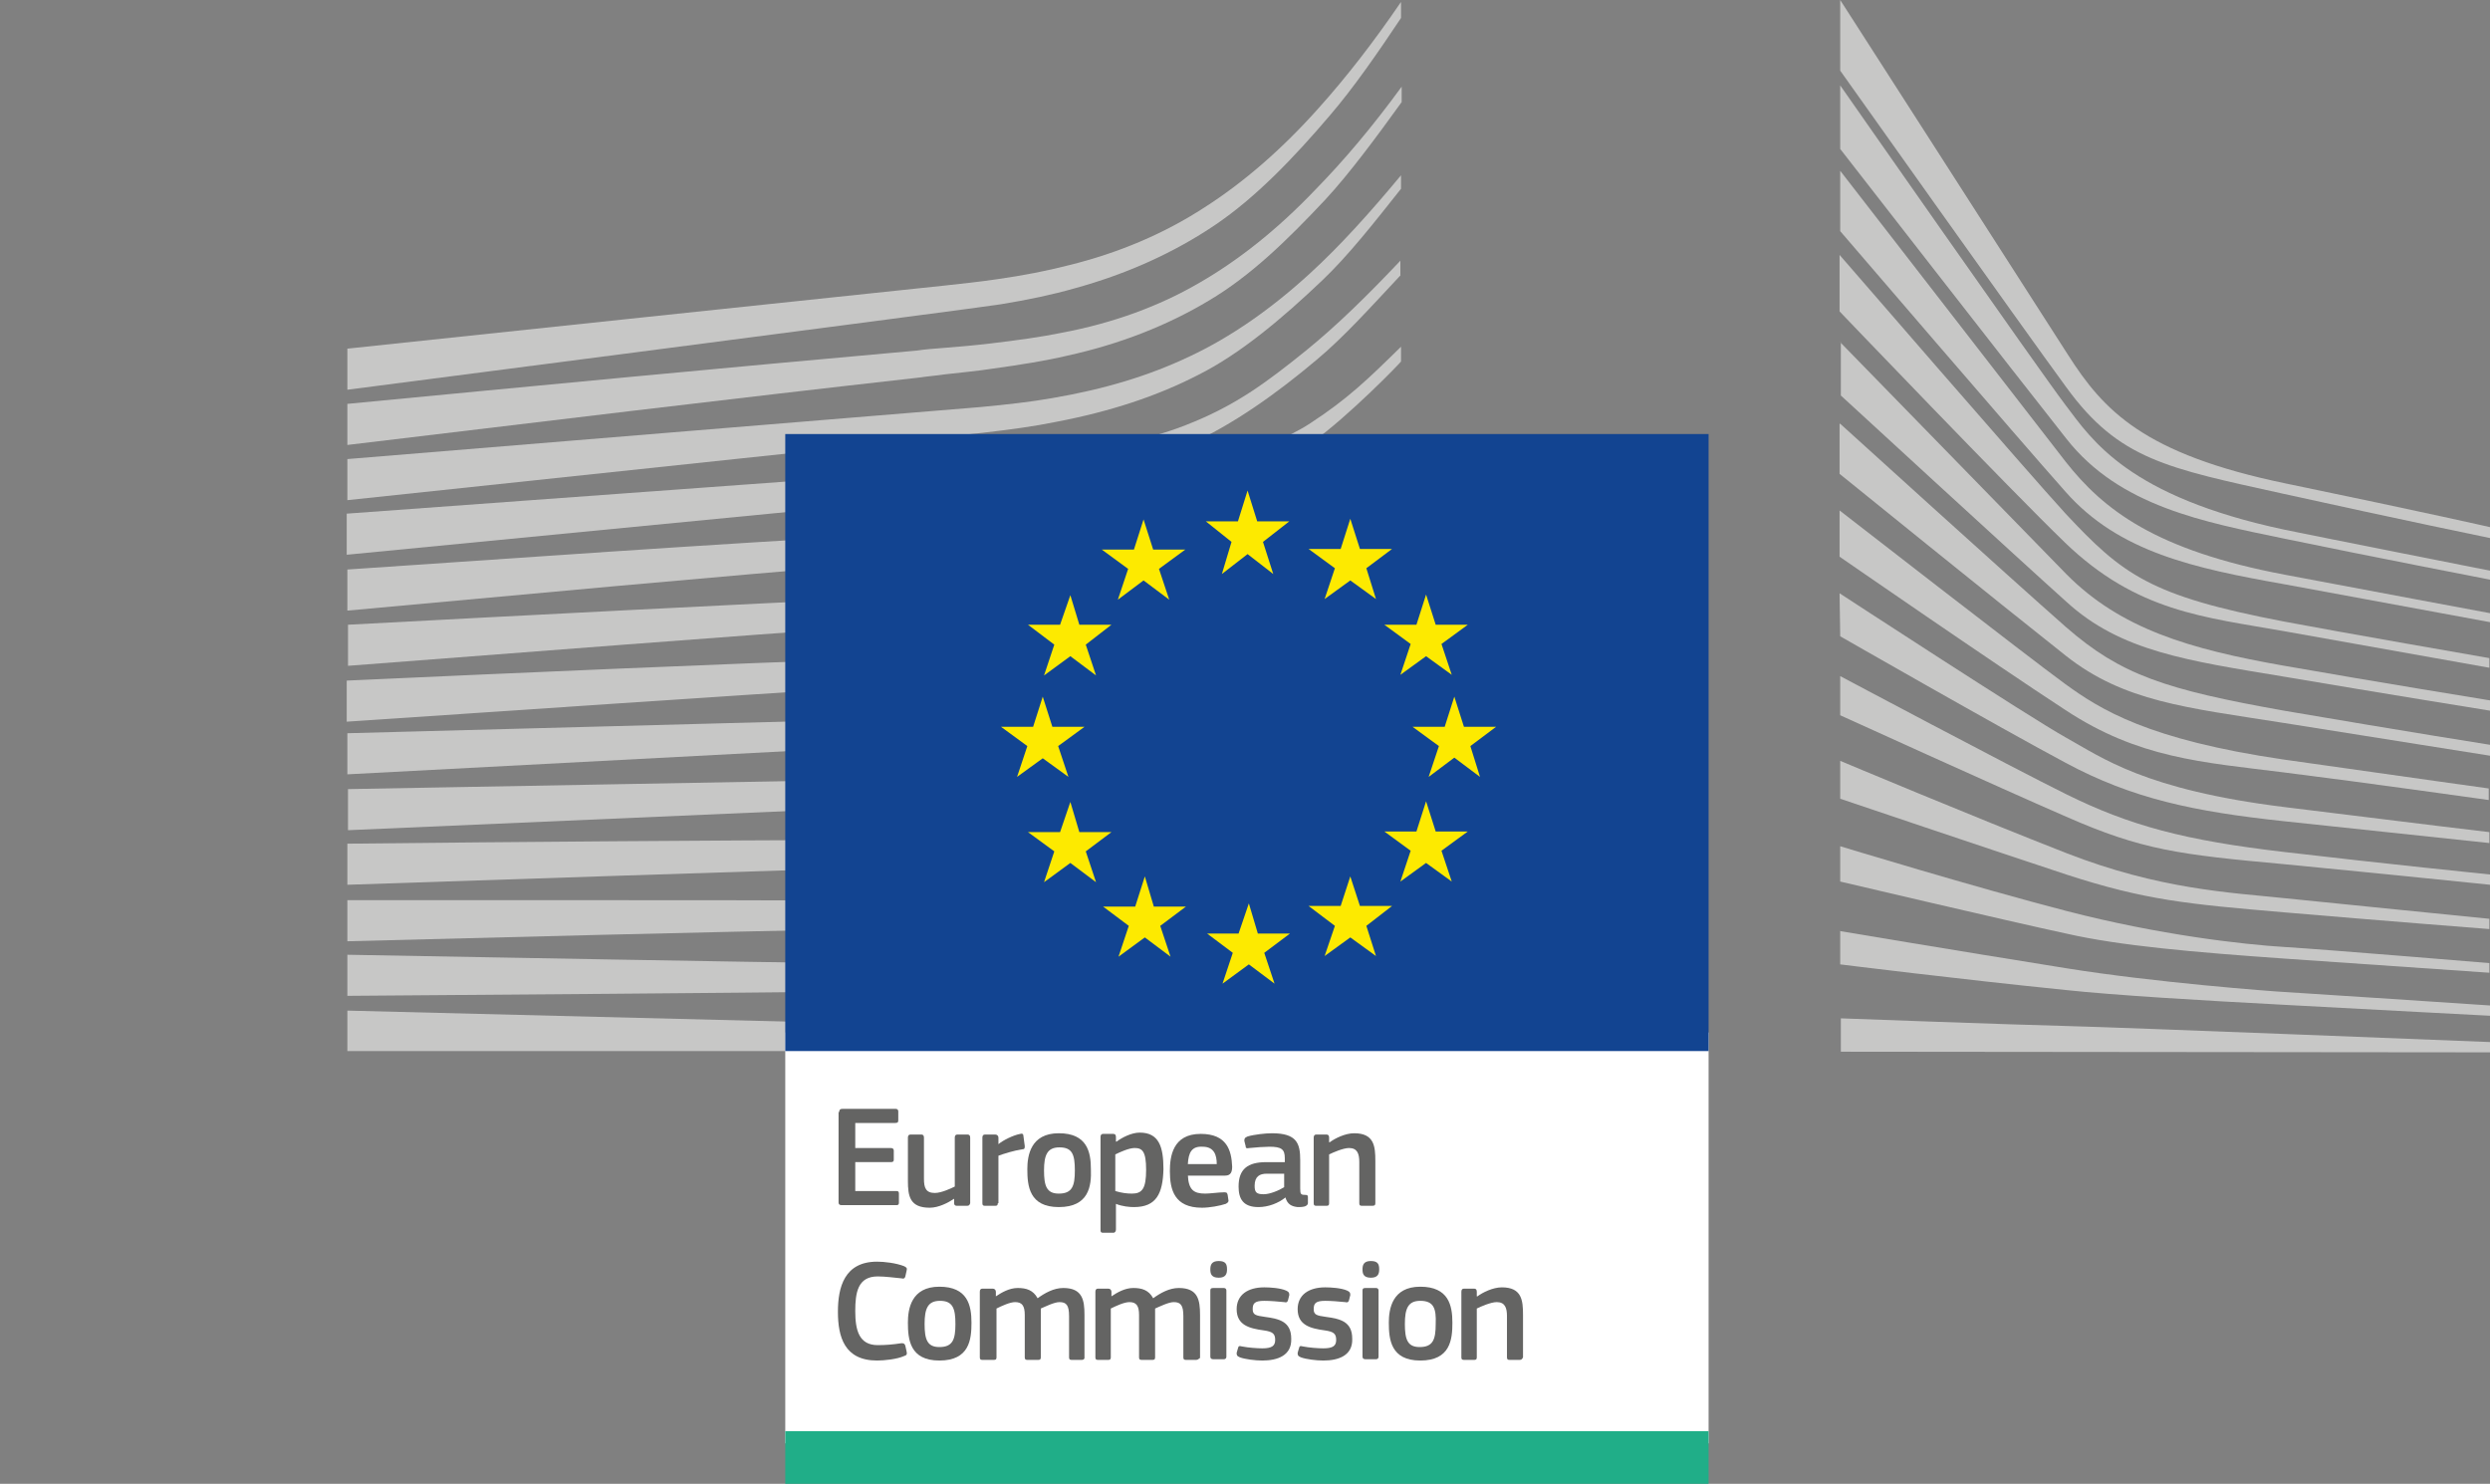 <?xml version="1.0" encoding="utf-8"?>
<!-- Generator: Adobe Illustrator 25.0.1, SVG Export Plug-In . SVG Version: 6.00 Build 0)  -->
<svg version="1.1" id="Calque_1" xmlns="http://www.w3.org/2000/svg" xmlns:xlink="http://www.w3.org/1999/xlink" x="0px" y="0px"
	 viewBox="0 0 387.8 231.1" style="enable-background:new 0 0 387.8 231.1;" xml:space="preserve">
<rect x="0" y="0" width="387.8" height="231.1" fill="#808080" stroke="none"/>
<style type="text/css">
	.st0{fill:#C7C7C6;}
	.st1{fill:#FFFFFF;}
	.st2{fill:#124491;}
	.st3{fill:#FDEA00;}
	.st4{fill:#20AE88;}
	.st5{fill:#646463;}
</style>
<g>
	<g>
		<path class="st0" d="M54.1,60.7c0,0,98.9-12.8,101.7-13.3c4.3-0.7,8.1-1.5,11.6-2.5c8-2.2,15.4-5.5,21.9-9.9
			c6.2-4.2,12.1-10.3,17.8-17c3.7-4.3,7.5-9.8,11.1-15.2V0.3c-4.3,6.3-8.5,11.7-12.8,16.5c-5.7,6.4-11.7,11.6-17.8,15.5
			c-6.3,4.1-13.4,7.1-21.1,9c-3.5,0.9-7.1,1.6-11.3,2.2c-2.7,0.4-5.6,0.7-8.3,1c-1.1,0.1-92.8,9.8-92.8,9.8V60.7z"/>
		<path class="st0" d="M186.7,44.1c-6.2,3.6-13.3,6.2-21.2,7.7c-3.4,0.7-7.1,1.2-11.3,1.7c-2.5,0.3-4.9,0.5-7.4,0.7
			c-1.3,0.1-2.7,0.2-4,0.4c-30.3,2.7-60.5,5.6-88.7,8.3v6.4c28.4-3.4,58.8-7.1,89.1-10.5c1.3-0.2,2.7-0.3,4-0.5
			c2.5-0.3,5-0.5,7.5-0.9c4.3-0.6,8.1-1.2,11.5-2c8.2-1.8,15.6-4.7,22.1-8.6c6.4-3.8,12-9.2,18.1-15.7c3.8-4.1,8-9.8,11.9-15.2v-2.4
			c-4.6,6.3-9,11.5-13.4,16C198.9,35.8,192.8,40.6,186.7,44.1z"/>
		<path class="st0" d="M204,42.6c-6,5.5-12.3,9.9-18.7,12.9c-6.3,3-13.2,5.1-21.4,6.5c-3.4,0.6-7,1-11.2,1.4l-98.6,8.1v6.4l87.7-9.3
			l11.3-1.2c4.3-0.5,8-1,11.4-1.7c8.4-1.6,15.7-4,22.1-7.3c6.6-3.3,13.2-8.9,19.3-14.7c4.1-3.9,8.1-9,12.3-14.3v-2.1
			C213.3,33.2,208.7,38.3,204,42.6z"/>
		<path class="st0" d="M180.2,75.8c-5.7,3.2-10,5.1-18.2,5.9c-5,0.5-10.1,0.8-15,1c-2.4,0.1-4.8,0.2-7.2,0.4
			c-14.9,0.9-29.5,1.8-44.5,2.8l-41.2,2.8v6.4l41.6-3.8c13.5-1.2,29.1-2.6,44.3-3.8l11.1-0.9c4.3-0.3,7.9-0.7,11.2-1.1
			c8.4-1.1,15.6-2.8,22-5.2c6.9-2.6,13.4-6.6,19.9-11.3c5.9-4.2,14-12.6,14-12.7V54c-5.3,5.2-8.3,8.1-14.1,11.9
			C197.1,70.5,185.3,72.9,180.2,75.8z"/>
		<path class="st0" d="M182.3,88c-6.2,1.8-13.2,3.1-21.4,3.8c-3.3,0.3-6.9,0.5-10.9,0.7l-11,0.5c-27.4,1.3-54.7,2.7-84.8,4.3v6.4
			c28.7-2.2,56.9-4.4,85-6.4l11-0.8c4.2-0.3,7.8-0.6,11.1-1c8.4-0.9,15.6-2.4,21.9-4.4c7.1-2.2,13.9-5.5,20.5-9.6
			c4.8-3.1,9.6-6.7,14.6-11.1v-0.1c-5.5,4.7-10.7,5.7-16,8.9C195.8,83,189.1,86,182.3,88z"/>
		<path class="st0" d="M181.2,98.6c-6.3,1.5-13.1,2.4-21.4,3c-3.2,0.2-6.7,0.4-10.9,0.5l-10.9,0.4c-27.5,1-55.5,2.2-84,3.5v6.4
			c28.3-1.9,56.1-3.8,84.2-5.6l10.9-0.7c4.3-0.2,7.8-0.5,11-0.8c8.5-0.8,15.4-1.9,21.8-3.6c7.2-1.9,14.2-4.6,20.8-8.1
			c5.1-2.7,10.2-6,15.5-9.9V81c-5.7,4.1-11.2,7.5-16.6,10.2C195.1,94.5,188.3,96.9,181.2,98.6z"/>
		<path class="st0" d="M180.3,109c-6.3,1.2-13.1,1.9-21.3,2.3c-3.1,0.2-6.4,0.3-10.8,0.4l-94.1,2.5v6.4l83.5-4.4l10.8-0.5
			c4.2-0.2,7.7-0.4,10.9-0.6c8.4-0.6,15.3-1.6,21.7-2.9c7.3-1.5,14.3-3.7,21-6.6c5.4-2.3,10.7-5,16.3-8.4v-2.6
			c-6,3.5-11.7,6.3-17.3,8.5C194.4,105.7,187.4,107.7,180.3,109z"/>
		<path class="st0" d="M179.6,119.4c-11.5,1.5-23.4,1.7-34.9,1.9c-2.6,0-5.3,0.1-7.9,0.1l-82.6,1.5v6.4l82.8-3.6
			c2.6-0.1,5.3-0.2,7.9-0.3c11.6-0.5,23.6-0.9,35.3-2.8c7.4-1.2,14.5-2.9,21.2-5.1c5.5-1.8,11.2-4.2,17-7.1V108
			c-6.1,2.8-12.1,5.2-17.8,6.9C193.8,116.9,186.8,118.4,179.6,119.4z"/>
		<path class="st0" d="M178.9,129.9c-10.8,0.9-21.9,0.9-32.6,0.9c-3.3,0-6.7,0-10,0c-27.4,0.1-54.5,0.3-82.2,0.6v6.4
			c26.4-0.9,54.3-1.8,82.3-2.7c3.3-0.1,6.6-0.2,10-0.3c10.8-0.3,21.9-0.6,32.8-1.7c7.6-0.8,14.6-2,21.2-3.7
			c5.8-1.4,11.8-3.3,17.8-5.6v-2.3c-6.2,2.2-12.3,4-18.3,5.3C193.3,128.3,186.4,129.3,178.9,129.9z"/>
		<path class="st0" d="M178.5,140.3c-4.5,0.2-9.4,0.3-14.9,0.3c-2.1,0-4.2,0-6.3,0l-21.3-0.3c-14.5-0.1-29-0.1-42.6-0.1l-39.3,0v6.4
			l39.4-1c13.5-0.3,28.1-0.7,42.5-0.9l21.3-0.3c5.8-0.1,13.5-0.3,21.3-0.8c7.6-0.5,14.6-1.3,21.3-2.3c6-1,12.1-2.3,18.3-3.8v-2.3
			c-6.3,1.5-12.6,2.6-18.6,3.4C192.9,139.4,186,140,178.5,140.3z"/>
		<path class="st0" d="M157,150.3l-21.2-0.2c-27.1-0.4-54.1-0.9-81.7-1.4v6.4c26.3-0.2,54.2-0.4,81.7-0.7l21.2-0.3
			c7.2-0.1,14.2-0.3,21.3-0.5c14.6-0.5,27.7-1.5,39.9-3.1v-2.2c-12.3,1.3-25.4,2-40,2.1C171.2,150.4,164.1,150.3,157,150.3z"/>
		<polygon class="st0" points="218.2,161.5 54.1,157.4 54.1,163.7 218.2,163.7 		"/>
	</g>
	<g>
		<path class="st0" d="M203.4,54.6c-6.2,5-11,8.6-18.7,11.6c-6.6,2.6-13.8,3.7-21.9,4.8c-5.2,0.7-10.7,1.8-16,2.2
			c-2.2,0.1-4.3,0.3-6.5,0.5l-86.3,6.3v6.4l86.6-8.4l11.2-1.1c4.2-0.4,7.9-0.9,11.3-1.4c8.4-1.3,15.6-3.4,22.1-6.3
			c6.7-3,13.5-7.8,19.9-13.2c4.3-3.6,8.4-8.2,13-13.1v-2.3C212.8,46.2,208.2,50.7,203.4,54.6z"/>
	</g>
	<polygon class="st1" points="122.3,224.8 266.1,224.8 266.1,160.8 122.3,160.8 122.3,224.8 	"/>
	<polygon class="st2" points="266.1,163.7 266.1,67.6 122.3,67.6 122.3,163.7 266.1,163.7 	"/>
	<polygon class="st3" points="195.8,81.2 200.8,81.2 196.7,84.4 198.3,89.4 194.3,86.3 190.3,89.4 191.8,84.4 187.8,81.2 
		192.8,81.2 194.3,76.4 195.8,81.2 	"/>
	<polygon class="st3" points="195.9,145.4 200.9,145.4 196.9,148.4 198.5,153.2 194.5,150.2 190.4,153.2 192,148.4 188,145.4 
		192.9,145.4 194.5,140.7 195.9,145.4 	"/>
	<polygon class="st3" points="211.8,141.1 216.8,141.1 212.8,144.2 214.3,148.9 210.3,146 206.3,148.9 207.9,144.2 203.8,141.1 
		208.8,141.1 210.3,136.5 211.8,141.1 	"/>
	<polygon class="st3" points="211.8,85.5 216.8,85.5 212.8,88.5 214.3,93.3 210.3,90.4 206.3,93.3 207.9,88.5 203.8,85.5 
		208.8,85.5 210.3,80.8 211.8,85.5 	"/>
	<polygon class="st3" points="223.6,97.3 228.6,97.3 224.5,100.3 226.1,105.1 222.1,102.2 218.1,105.1 219.7,100.3 215.6,97.3 
		220.6,97.3 222.1,92.6 223.6,97.3 	"/>
	<polygon class="st3" points="223.6,129.5 228.6,129.5 224.5,132.5 226.1,137.3 222.1,134.4 218.1,137.3 219.7,132.5 215.6,129.5 
		220.6,129.5 222.1,124.8 223.6,129.5 	"/>
	<polygon class="st3" points="228,113.2 233,113.2 229,116.2 230.5,121 226.5,118 222.5,121 224.1,116.2 220,113.2 225,113.2 
		226.5,108.5 228,113.2 	"/>
	<polygon class="st3" points="179.6,85.6 184.6,85.6 180.5,88.6 182.1,93.4 178.1,90.4 174.1,93.4 175.7,88.6 171.6,85.6 
		176.6,85.6 178.1,80.9 179.6,85.6 	"/>
	<polygon class="st3" points="168.1,97.3 173.1,97.3 169.1,100.4 170.7,105.2 166.7,102.2 162.6,105.2 164.2,100.4 160.1,97.3 
		165.1,97.3 166.7,92.7 168.1,97.3 	"/>
	<polygon class="st3" points="163.9,113.2 168.9,113.2 164.8,116.2 166.4,121 162.4,118.1 158.4,121 160,116.2 155.9,113.2 
		160.9,113.2 162.4,108.5 163.9,113.2 	"/>
	<polygon class="st3" points="168.1,129.6 173.1,129.6 169.1,132.6 170.7,137.4 166.7,134.4 162.6,137.4 164.2,132.6 160.1,129.6 
		165.1,129.6 166.7,124.9 168.1,129.6 	"/>
	<polygon class="st3" points="179.7,141.2 184.7,141.2 180.7,144.2 182.3,149 178.3,146 174.2,149 175.8,144.2 171.8,141.2 
		176.8,141.2 178.3,136.5 179.7,141.2 	"/>
	<polygon class="st4" points="122.3,231.1 266.1,231.1 266.1,222.9 122.3,222.9 122.3,231.1 	"/>
	<path class="st0" d="M286.6,0c0,0,30,46.7,35.5,55.3c5.5,8.6,11.7,15.4,33.9,20c22.2,4.6,31.8,6.8,31.8,6.8v1.7
		c0,0-14.1-2.9-32.2-6.9c-18.1-4-25.6-5.3-33.8-16.6c-6.9-9.4-35.2-49.3-35.2-49.3V0z"/>
	<path class="st0" d="M286.6,13.3c0,0,31,44.4,35.1,49.8c4.1,5.4,9.7,14.2,34.1,19.4c6.3,1.3,32.1,6.4,32.1,6.4v1.4
		c0,0-19.6-3.8-32.1-6.4c-12.5-2.6-25.7-5-34-15.6c-7.6-9.6-35.2-45.1-35.2-45.1L286.6,13.3z"/>
	<path class="st0" d="M286.6,26.6c0,0,29.2,37.7,35.1,45.3c5.9,7.5,14,13.8,34.1,17.6c11.6,2.2,32,6,32,6v1.4c0,0-17.9-3.3-32-5.9
		c-14.1-2.5-25.8-5-34.1-14.4c-7.3-8.2-35.1-40.6-35.1-40.6L286.6,26.6z"/>
	<path class="st0" d="M286.5,39.7c0,0,29.6,34.2,35.2,40.3c8.9,9.5,13.1,12.8,34,16.8c8.4,1.6,32,5.7,32,5.7v1.5
		c0,0-19.6-3.5-32-5.7c-12.4-2.2-22.9-3-34.1-13.8c-8.5-8.2-35.1-36-35.1-36L286.5,39.7z"/>
	<path class="st0" d="M286.6,53.3c0,0,27.3,28,35.2,36.1c8.4,8.5,19.1,11.7,34,14.3c14.2,2.5,32.1,5.4,32.1,5.4v1.6
		c0,0-16.8-2.7-32.1-5.3c-15-2.5-25.5-3.9-34-11.7c-7.7-6.9-35.1-32.1-35.1-32.1V53.3z"/>
	<path class="st0" d="M286.6,66c0,0,26,23.6,35.2,31.7c8.5,7.4,15.4,9.7,34,13c18.7,3.2,32,5.3,32,5.3v1.7c0,0-16.9-2.7-32.1-5.1
		c-15.2-2.4-24.9-3.3-34-10.5c-10.5-8.3-35.2-28.3-35.2-28.3V66z"/>
	<path class="st0" d="M286.5,79.5c0,0,29.6,23,35.1,27c5.5,4,12.9,8.7,34.1,11.8c21.1,3,31.9,4.5,31.9,4.5v1.8
		c0,0-19.1-2.7-31.9-4.3c-12.8-1.6-22.6-2.2-34-9.7c-11.2-7.3-35.2-23.9-35.2-23.9L286.5,79.5z"/>
	<path class="st0" d="M286.5,92.4c0,0,29.7,19.4,35.3,22.5c5.6,3.1,12.2,8.1,34,10.8c21.7,2.7,31.9,3.9,31.9,3.9v1.7
		c0,0-18-1.9-32-3.4c-14-1.5-23.6-3.5-34-9.1c-10.5-5.6-35.1-19.7-35.1-19.7L286.5,92.4z"/>
	<path class="st0" d="M286.6,105.3c0,0,26.3,14,35.2,18.4c9.9,4.9,18.5,7.2,34,9c15.3,1.8,32,3.5,32,3.5v1.6c0,0-15.5-1.6-32-3.2
		c-16.4-1.5-22.2-2.2-34-7.4c-10.6-4.6-35.2-15.8-35.2-15.8L286.6,105.3z"/>
	<path class="st0" d="M286.6,118.5c0,0,20.7,8.7,35.3,14.4c14.4,5.6,25.3,6.1,34,7c3.8,0.4,31.8,3.2,31.8,3.2v1.6
		c0,0-16.7-1.3-31.9-2.6c-15.2-1.3-21.7-1.9-34-5.9c-12.4-4.1-35.2-11.8-35.2-11.8L286.6,118.5z"/>
	<path class="st0" d="M286.6,131.8c0,0,21,6.4,35.3,10.1c14.3,3.7,27.4,5.2,34,5.6c6.6,0.4,31.8,2.5,31.8,2.5v1.5
		c0,0-14.3-1-31.9-2.2c-14.2-1-25.7-2-34-3.9c-9.3-2-35.2-8.1-35.2-8.1L286.6,131.8z"/>
	<path class="st0" d="M286.5,145c0,0,17.2,2.9,35.3,5.8c13.6,2.2,32,3.6,34,3.7c2,0.1,32,2.1,32,2.1v1.6c0,0-19.2-1-32-1.7
		c-13.3-0.7-26.5-1.5-34-2.3c-16.8-1.7-35.2-4-35.2-4V145z"/>
	<path class="st0" d="M286.6,158.6c0,0,27,1,35.3,1.2c8.2,0.2,66,2.5,66,2.5v1.6l-101.2-0.1V158.6z"/>
	<g>
		<path class="st5" d="M130.7,173.2c0-0.3,0.1-0.5,0.5-0.5h8.3c0.3,0,0.4,0.2,0.4,0.4v1.4c0,0.3-0.1,0.4-0.5,0.4h-6.2v3.9h5.5
			c0.3,0,0.5,0.1,0.5,0.4v1.4c0,0.3-0.1,0.4-0.5,0.4h-5.5v4.5h6.4c0.3,0,0.4,0.1,0.4,0.4v1.4c0,0.3-0.1,0.4-0.4,0.4h-8.5
			c-0.3,0-0.5-0.1-0.5-0.4V173.2z"/>
		<path class="st5" d="M150.6,187.8H149c-0.3,0-0.4-0.2-0.4-0.4v-0.7l0,0c-0.9,0.6-2.4,1.4-3.8,1.4c-3.1,0-3.4-1.8-3.4-4.2v-6.7
			c0-0.3,0.1-0.5,0.4-0.5h1.7c0.3,0,0.4,0.2,0.4,0.5v6.4c0,1.4,0.3,2.2,1.7,2.2c1,0,2.5-0.7,3.1-1v-7.6c0-0.3,0.1-0.5,0.4-0.5h1.6
			c0.3,0,0.4,0.2,0.4,0.5v10.2C151,187.7,150.9,187.8,150.6,187.8z"/>
		<path class="st5" d="M155.4,187.4c0,0.3-0.1,0.4-0.4,0.4h-1.6c-0.3,0-0.4-0.1-0.4-0.4v-10.2c0-0.3,0.1-0.5,0.4-0.5h1.6
			c0.3,0,0.5,0.2,0.5,0.5v1l0,0c0.7-0.6,2.3-1.4,3.4-1.6c0.3-0.1,0.5,0,0.5,0.4l0.2,1.5c0,0.3,0,0.5-0.4,0.5c-1.3,0.2-2.9,0.7-3.7,1
			V187.4z"/>
		<path class="st5" d="M164.9,188c-4.6,0-4.9-3.3-4.9-5.9c0-2.1,0.5-5.6,4.9-5.6c4.4,0,5,2.9,5,5.6C170,184.7,169.6,188,164.9,188z
			 M165,178.7c-1.9,0-2.4,1.2-2.4,3.6c0,2.4,0.4,3.6,2.3,3.6c2.1,0,2.5-1.2,2.5-3.6C167.4,179.8,167,178.7,165,178.7z"/>
		<path class="st5" d="M176.6,188c-0.7,0-1.8-0.1-2.8-0.5l0,0v4c0,0.2-0.1,0.5-0.4,0.5h-1.6c-0.4,0-0.4-0.2-0.4-0.5v-14.4
			c0-0.3,0.1-0.5,0.4-0.5h1.6c0.3,0,0.4,0.2,0.4,0.5v0.7l0.1,0c0.8-0.6,2.3-1.4,3.6-1.4c3,0,3.7,2.2,3.7,5.7
			C181.1,185.9,180.1,188,176.6,188z M176.7,178.8c-0.9,0-2.4,0.7-3,1v5.7c1,0.3,1.8,0.4,2.6,0.4c1.6,0,2.2-0.8,2.2-3.7
			C178.5,179.3,177.9,178.8,176.7,178.8z"/>
		<path class="st5" d="M185,183c0.1,2.3,0.9,2.9,2.7,2.9c0.8,0,2.1-0.2,2.9-0.2c0.4,0,0.5,0,0.6,0.4l0.1,0.7c0.1,0.3,0,0.5-0.4,0.7
			c-0.9,0.3-2.5,0.6-3.7,0.6c-4.3,0-5-2.8-5-5.7c0-2.2,0.4-5.8,4.8-5.8c4.1,0,4.8,2.6,4.9,5.1c0,0.8-0.2,1.4-1.1,1.4H185z
			 M185,181.3h4.5c0-1.4-0.4-2.7-2.2-2.7C185.6,178.5,185.1,179.5,185,181.3z"/>
		<path class="st5" d="M200.2,186.5c-1.1,0.9-2.7,1.5-4.2,1.5c-2.4,0-3.1-1.3-3.1-3.2c0-2.7,1.4-3.8,4.3-3.8h2.9v-0.6
			c0-1.4-0.5-1.8-2.4-1.8c-0.7,0-2.2,0.1-3.1,0.2c-0.5,0.1-0.6,0-0.6-0.3l-0.2-0.8c0-0.3,0-0.5,0.5-0.7c1-0.3,2.8-0.5,3.8-0.5
			c3.9,0,4.4,1.6,4.4,4.2v4.4c0,0.9,0.1,1,0.8,1c0.3,0,0.4,0.1,0.4,0.3v1c0,0.2-0.2,0.4-0.5,0.5c-0.4,0.1-0.7,0.1-1.1,0.1
			C201.2,187.9,200.5,187.6,200.2,186.5L200.2,186.5z M200.1,182.8h-2.8c-1.1,0-1.9,0.4-1.9,1.9c0,1,0.3,1.3,1.4,1.3
			c1,0,2.4-0.6,3.2-1.1V182.8z"/>
		<path class="st5" d="M213.7,187.8h-1.6c-0.3,0-0.4-0.1-0.4-0.4l0-6.4c0-1.3-0.3-2.2-1.6-2.2c-0.9,0-2.5,0.7-3.1,1v7.6
			c0,0.3-0.1,0.4-0.4,0.4h-1.6c-0.3,0-0.4-0.1-0.4-0.4v-10.2c0-0.3,0.1-0.5,0.4-0.5h1.6c0.3,0,0.4,0.2,0.4,0.5v0.7c0,0,0,0,0.1,0
			c0.8-0.6,2.4-1.4,3.8-1.4c3.1,0,3.3,2,3.3,4.3v6.6C214.2,187.7,214.1,187.8,213.7,187.8z"/>
		<path class="st5" d="M136.6,196.5c1.1,0,2.9,0.2,4.2,0.7c0.4,0.2,0.5,0.3,0.4,0.7l-0.2,0.9c-0.1,0.3-0.2,0.4-0.6,0.3
			c-1.1-0.1-2.5-0.3-3.7-0.3c-3.1,0-3.5,2.5-3.5,5.4c0,3,0.6,5.3,3.5,5.3c1.3,0,2.4-0.1,3.7-0.3c0.4,0,0.5,0.1,0.6,0.4l0.2,0.9
			c0.1,0.4,0,0.6-0.4,0.7c-1.1,0.5-3.1,0.7-4.2,0.7c-5.1,0-6.1-3.7-6.1-7.6C130.5,200.5,131.5,196.5,136.6,196.5z"/>
		<path class="st5" d="M146.3,211.9c-4.6,0-4.9-3.3-4.9-5.9c0-2.1,0.5-5.6,4.9-5.6c4.4,0,5,2.9,5,5.6
			C151.3,208.6,151,211.9,146.3,211.9z M146.4,202.6c-1.9,0-2.4,1.2-2.4,3.6c0,2.4,0.4,3.6,2.3,3.6c2.1,0,2.5-1.2,2.5-3.6
			C148.8,203.8,148.4,202.6,146.4,202.6z"/>
		<path class="st5" d="M168.5,211.8h-1.6c-0.3,0-0.4-0.1-0.4-0.4v-6.4c0-1.7-0.4-2.2-1.5-2.2c-0.8,0-2.2,0.7-2.9,1
			c0,0.2,0,0.6,0,1.2v6.4c0,0.3-0.1,0.4-0.4,0.4h-1.7c-0.3,0-0.4-0.1-0.4-0.4v-6.6c0-1.4-0.4-2-1.5-2c-0.8,0-2.1,0.6-2.9,1v7.6
			c0,0.3-0.1,0.4-0.4,0.4H153c-0.3,0-0.4-0.1-0.4-0.4v-10.2c0-0.3,0.1-0.5,0.4-0.5h1.6c0.3,0,0.5,0.2,0.5,0.5v0.7l0,0
			c0.9-0.6,2.1-1.3,3.4-1.3c1.3,0,2.4,0.3,3.1,1.6c1.1-0.8,2.5-1.6,4-1.6c3,0,3.3,1.9,3.3,4.2v6.7
			C168.9,211.6,168.8,211.8,168.5,211.8z"/>
		<path class="st5" d="M186.3,211.8h-1.6c-0.3,0-0.4-0.1-0.4-0.4v-6.4c0-1.7-0.4-2.2-1.5-2.2c-0.8,0-2.2,0.7-2.9,1
			c0,0.2,0,0.6,0,1.2v6.4c0,0.3-0.1,0.4-0.4,0.4h-1.7c-0.3,0-0.4-0.1-0.4-0.4v-6.6c0-1.4-0.4-2-1.5-2c-0.8,0-2.1,0.6-2.9,1v7.6
			c0,0.3-0.1,0.4-0.4,0.4h-1.6c-0.3,0-0.4-0.1-0.4-0.4v-10.2c0-0.3,0.1-0.5,0.4-0.5h1.6c0.3,0,0.5,0.2,0.5,0.5v0.7l0,0
			c0.9-0.6,2.1-1.3,3.4-1.3c1.3,0,2.4,0.3,3.1,1.6c1.1-0.8,2.5-1.6,4-1.6c3,0,3.3,1.9,3.3,4.2v6.7
			C186.7,211.6,186.6,211.8,186.3,211.8z"/>
		<path class="st5" d="M189.8,199c-1.2,0-1.3-0.7-1.3-1.3c0-0.7,0.2-1.3,1.3-1.3c1.1,0,1.3,0.5,1.3,1.3
			C191.1,198.4,190.9,199,189.8,199z M191,211.3c0,0.2-0.1,0.4-0.4,0.4H189c-0.3,0-0.5-0.1-0.5-0.4v-10.3c0-0.3,0.1-0.4,0.5-0.4h1.6
			c0.3,0,0.4,0.2,0.4,0.4V211.3z"/>
		<path class="st5" d="M196.6,211.9c-1.1,0-2.7-0.2-3.5-0.5c-0.5-0.2-0.5-0.4-0.5-0.7l0.2-0.7c0.1-0.4,0.2-0.4,0.6-0.3
			c1,0.2,2.4,0.3,3.2,0.3c1.5,0,2-0.4,2-1.3c0-1-0.4-1.3-1.8-1.5c-2.2-0.3-4.2-0.8-4.2-3.3c0-2.2,1.7-3.4,4.3-3.4
			c0.9,0,2.5,0.1,3.4,0.5c0.4,0.2,0.5,0.3,0.5,0.7l-0.2,0.8c-0.1,0.3-0.2,0.4-0.6,0.3c-1-0.1-2.2-0.2-3.1-0.2
			c-1.5,0-1.8,0.4-1.8,1.3c0,0.9,0.5,1,1.9,1.2c2.2,0.3,4.1,0.7,4.1,3.4C201.2,211.1,199,211.9,196.6,211.9z"/>
		<path class="st5" d="M206.1,211.9c-1.1,0-2.7-0.2-3.5-0.5c-0.5-0.2-0.5-0.4-0.5-0.7l0.2-0.7c0.1-0.4,0.2-0.4,0.6-0.3
			c1,0.2,2.4,0.3,3.2,0.3c1.5,0,2-0.4,2-1.3c0-1-0.4-1.3-1.8-1.5c-2.2-0.3-4.2-0.8-4.2-3.3c0-2.2,1.7-3.4,4.3-3.4
			c0.9,0,2.5,0.1,3.4,0.5c0.4,0.2,0.5,0.3,0.5,0.7l-0.2,0.8c-0.1,0.3-0.2,0.4-0.6,0.3c-1-0.1-2.2-0.2-3.1-0.2
			c-1.5,0-1.8,0.4-1.8,1.3c0,0.9,0.5,1,1.9,1.2c2.2,0.3,4.1,0.7,4.1,3.4C210.7,211.1,208.5,211.9,206.1,211.9z"/>
		<path class="st5" d="M213.5,199c-1.2,0-1.3-0.7-1.3-1.3c0-0.7,0.2-1.3,1.3-1.3c1.1,0,1.3,0.5,1.3,1.3
			C214.8,198.4,214.6,199,213.5,199z M214.7,211.3c0,0.2-0.1,0.4-0.4,0.4h-1.6c-0.3,0-0.5-0.1-0.5-0.4v-10.3c0-0.3,0.1-0.4,0.5-0.4
			h1.6c0.3,0,0.4,0.2,0.4,0.4V211.3z"/>
		<path class="st5" d="M221.2,211.9c-4.6,0-4.9-3.3-4.9-5.9c0-2.1,0.5-5.6,4.9-5.6c4.4,0,5,2.9,5,5.6
			C226.2,208.6,225.9,211.9,221.2,211.9z M221.2,202.6c-1.9,0-2.4,1.2-2.4,3.6c0,2.4,0.4,3.6,2.3,3.6c2.1,0,2.5-1.2,2.5-3.6
			C223.7,203.8,223.3,202.6,221.2,202.6z"/>
		<path class="st5" d="M236.7,211.8h-1.6c-0.3,0-0.4-0.1-0.4-0.4l0-6.4c0-1.3-0.3-2.2-1.6-2.2c-0.9,0-2.5,0.7-3.1,1v7.6
			c0,0.3-0.1,0.4-0.4,0.4h-1.6c-0.3,0-0.4-0.1-0.4-0.4v-10.2c0-0.3,0.1-0.5,0.4-0.5h1.6c0.3,0,0.4,0.2,0.4,0.5v0.7c0,0,0,0,0.1,0
			c0.8-0.6,2.4-1.4,3.8-1.4c3.1,0,3.3,2,3.3,4.3v6.6C237.1,211.6,237,211.8,236.7,211.8z"/>
	</g>
</g>
</svg>
